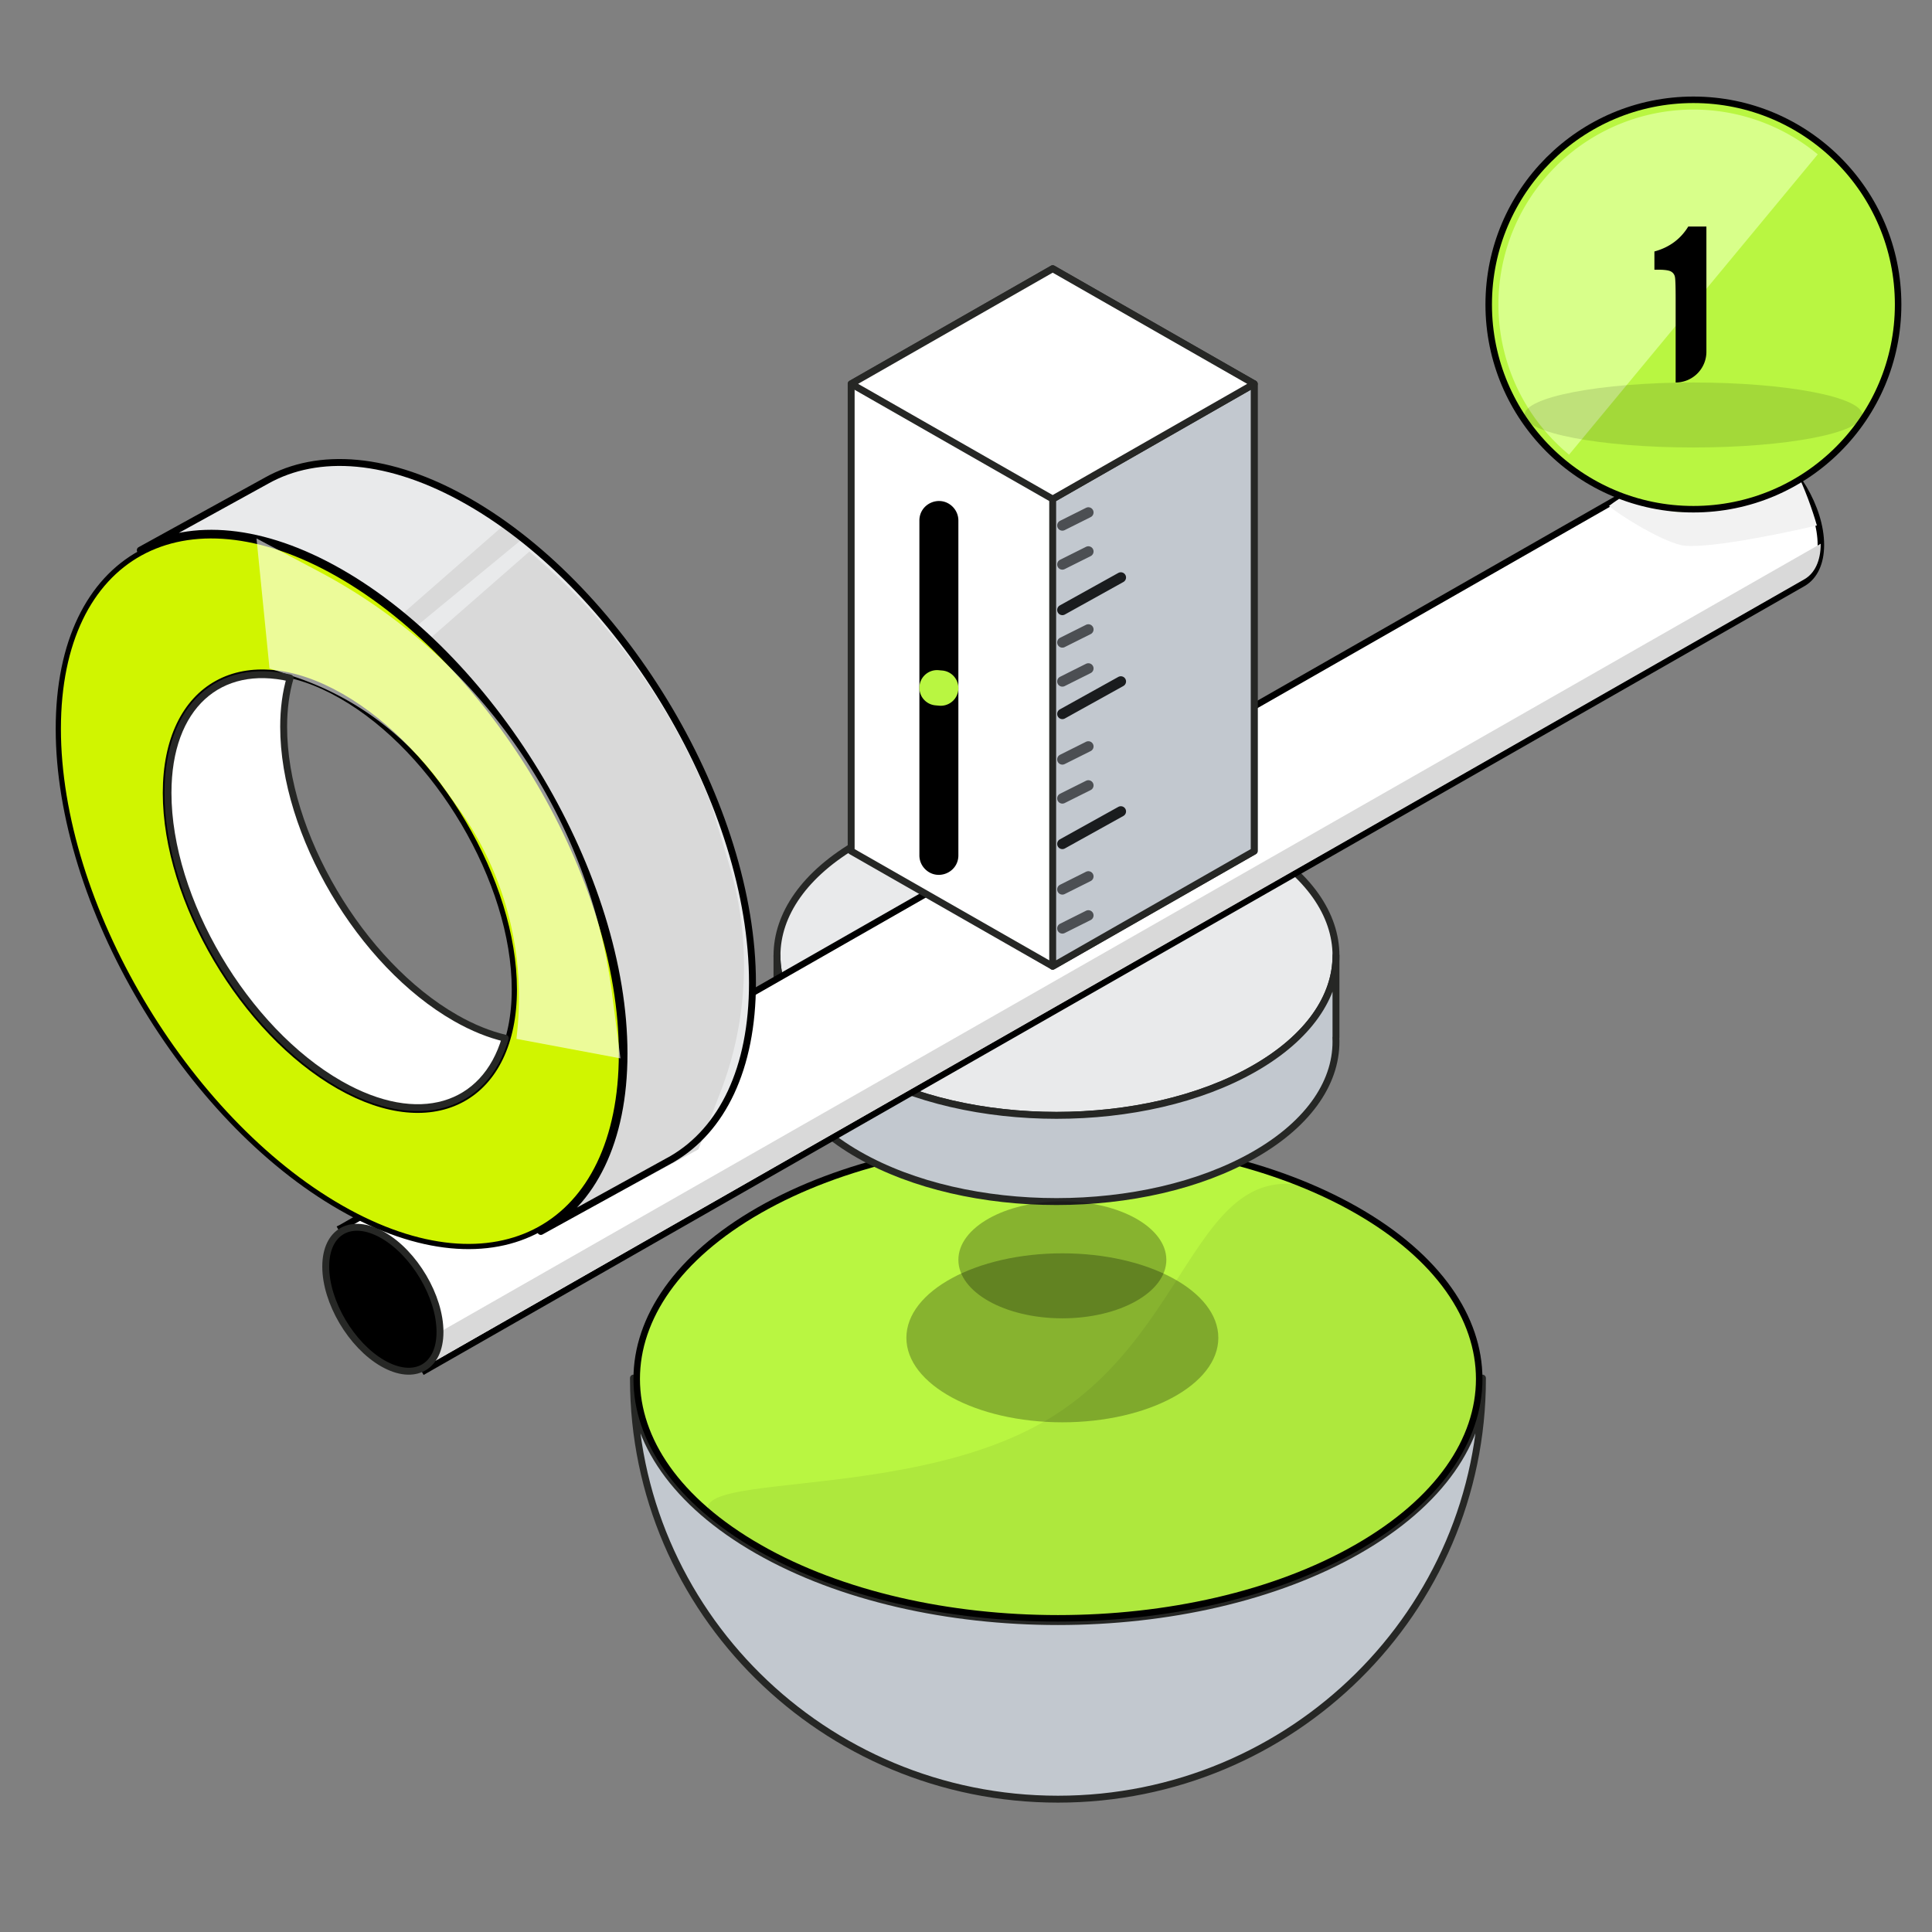 <svg xmlns="http://www.w3.org/2000/svg" width="160" height="160" fill="none" viewBox="0 0 160 160"><rect x="0" y="0" width="160" height="160" fill="#808080" stroke="none"/><path fill="#C2C8CF" fill-rule="evenodd" d="M52.46 114.127c-.034 5.167 3.397 10.342 10.291 14.282 13.722 7.843 36.004 7.843 49.727 0 6.894-3.94 10.324-9.115 10.292-14.282v.073c0 19.207-15.753 34.8-35.156 34.8S52.46 133.407 52.46 114.2z" clip-rule="evenodd"/><path stroke="#262725" stroke-linecap="round" stroke-linejoin="round" stroke-width="0.572" d="M52.46 114.127c-.034 5.167 3.397 10.342 10.291 14.282 13.722 7.843 36.004 7.843 49.727 0 6.894-3.94 10.324-9.115 10.292-14.282v.073c0 19.207-15.753 34.8-35.156 34.8S52.46 133.407 52.46 114.2z" clip-rule="evenodd"/><path fill="#B9F641" stroke="#000" stroke-width="0.538" d="M62.885 100.223c6.81-3.892 15.763-5.846 24.73-5.846 8.966 0 17.919 1.954 24.73 5.846 6.812 3.894 10.156 8.964 10.156 13.977s-3.344 10.082-10.156 13.976c-6.811 3.893-15.764 5.847-24.73 5.847s-17.92-1.954-24.73-5.847l-.134.234.134-.234c-6.813-3.894-10.156-8.963-10.156-13.976s3.343-10.083 10.156-13.977Z"/><path fill="#000" fill-opacity="0.06" fill-rule="evenodd" d="M86.366 117.789c13.722-7.843 12.39-25.642 26.112-17.8 13.722 7.843 13.722 20.578 0 28.42-13.723 7.843-36.004 7.843-49.727 0-13.722-7.842 9.892-2.777 23.615-10.62" clip-rule="evenodd"/><path fill="#E9EAEB" fill-rule="evenodd" d="M71.123 69.783c9.035-5.164 23.706-5.164 32.741 0s9.035 13.549 0 18.712-23.706 5.164-32.741 0-9.035-13.548 0-18.712" clip-rule="evenodd"/><path stroke="#262725" stroke-linecap="round" stroke-linejoin="round" stroke-width="0.572" d="M71.123 69.783c9.035-5.164 23.706-5.164 32.741 0s9.035 13.549 0 18.712-23.706 5.164-32.741 0-9.035-13.548 0-18.712" clip-rule="evenodd"/><path fill="#C2C8CF" fill-rule="evenodd" d="M110.64 85.915h-.009c.168 3.508-2.088 7.046-6.767 9.72-9.036 5.164-23.706 5.164-32.742 0-4.679-2.674-6.935-6.212-6.767-9.72h-.01V79.14c0 3.387 2.26 6.774 6.777 9.356 9.036 5.164 23.706 5.164 32.742 0 4.517-2.582 6.776-5.969 6.776-9.356z" clip-rule="evenodd"/><path stroke="#262725" stroke-linecap="round" stroke-linejoin="round" stroke-width="0.572" d="M110.64 85.915h-.009c.168 3.508-2.088 7.046-6.767 9.72-9.036 5.164-23.706 5.164-32.742 0-4.679-2.674-6.935-6.212-6.767-9.72h-.01V79.14c0 3.387 2.26 6.774 6.777 9.356 9.036 5.164 23.706 5.164 32.742 0 4.517-2.582 6.776-5.969 6.776-9.356z" clip-rule="evenodd"/><path fill="#fff" stroke="#000" stroke-width="0.538" d="m28.25 101.687.26.471c.745-.399 1.816-.349 3.063.364 1.256.718 2.408 1.95 3.247 3.371s1.349 3.004 1.349 4.41c0 1.372-.482 2.274-1.195 2.696l-.051.03-.004.002.264.469.063-.036 114.081-65.17.003-.002c.936-.55 1.468-1.67 1.468-3.165 0-1.526-.55-3.203-1.424-4.684-.874-1.48-2.088-2.79-3.443-3.565-1.361-.777-2.656-.892-3.625-.348l-.002.001-114.048 65.153z"/><path fill="#D9D9D9" d="M150.785 45.029c0 1.436-.508 2.448-1.334 2.932L35.109 113.234l-.056.032.056-.032c.822-.486 1.33-1.497 1.33-2.93z"/><path fill="#000" fill-rule="evenodd" d="M31.707 102.288c2.611 1.493 4.731 5.084 4.731 8.015s-2.12 4.099-4.731 2.607c-2.611-1.493-4.731-5.084-4.731-8.015s2.12-4.099 4.731-2.607" clip-rule="evenodd"/><path stroke="#262725" stroke-linecap="round" stroke-linejoin="round" stroke-width="0.572" d="M31.707 102.288c2.611 1.493 4.731 5.084 4.731 8.015s-2.12 4.099-4.731 2.607c-2.611-1.493-4.731-5.084-4.731-8.015s2.12-4.099 4.731-2.607" clip-rule="evenodd"/><path fill="#E9EAEB" fill-rule="evenodd" d="m11.62 45.563 10.454-5.76c4.265-2.392 10.178-2.006 16.71 1.727 12.988 7.423 23.533 25.285 23.533 39.864 0 7.14-2.53 12.176-6.638 14.585l-10.89 6.004c4.256-2.348 6.89-7.443 6.89-14.73 0-14.578-10.544-32.44-23.532-39.863-6.438-3.68-12.276-4.107-16.528-1.827" clip-rule="evenodd"/><path fill="#D9D9D9" d="m41.695 43.517-8.611 7.535 1.076 1.076 9.15-7.535zm2.153 2.153-8.611 7.535 9.149 16.684.538 32.292 12.917-6.996 1.836-4.775a29.06 29.06 0 0 0 .74-18.69l-1.5-5.06-.245-.601a52.74 52.74 0 0 0-13.648-19.337z"/><path stroke="#000" stroke-linecap="round" stroke-linejoin="round" stroke-width="0.572" d="m11.62 45.563 10.454-5.76c4.265-2.392 10.178-2.006 16.71 1.727 12.988 7.423 23.533 25.285 23.533 39.864 0 7.14-2.53 12.176-6.638 14.585l-10.89 6.004c4.256-2.348 6.89-7.443 6.89-14.73 0-14.578-10.544-32.44-23.532-39.863-6.438-3.68-12.276-4.107-16.528-1.827" clip-rule="evenodd"/><path fill="#D0F500" stroke="#000" stroke-width="0.431" d="M28.04 47.577c6.454 3.69 12.313 9.98 16.558 17.171 4.246 7.192 6.866 15.264 6.866 22.506 0 7.24-2.617 12.247-6.784 14.544-4.17 2.297-9.97 1.923-16.427-1.767-6.454-3.689-12.313-9.98-16.558-17.171-4.246-7.192-6.866-15.264-6.866-22.505s2.616-12.248 6.784-14.544c4.17-2.298 9.97-1.923 16.427 1.766ZM42.596 81.94c0-4.457-1.61-9.4-4.201-13.788-2.59-4.389-6.174-8.243-10.142-10.51-3.966-2.267-7.608-2.54-10.274-1.072-2.668 1.47-4.282 4.643-4.282 9.1s1.61 9.4 4.2 13.788c2.592 4.389 6.175 8.243 10.143 10.51 3.966 2.267 7.608 2.54 10.273 1.072 2.669-1.47 4.283-4.643 4.283-9.1Z"/><path fill="#fff" fill-opacity="0.6" d="m50.69 82.31.693 5.34-8.611-1.615.077-.772a26.9 26.9 0 0 0-4.792-18.196l-.668-.946-.702-.983A24.76 24.76 0 0 0 24.37 56.04l-2.05-.684-1.077-10.764 5.24 2.78A46.29 46.29 0 0 1 50.692 82.31"/><path fill="#fff" fill-rule="evenodd" d="M41.847 85.98c-1.688 5.743-7.186 7.523-13.7 3.8-7.856-4.49-14.234-15.294-14.234-24.112 0-7.21 4.263-10.873 10.112-9.516-.348 1.185-.534 2.536-.534 4.042 0 8.818 6.378 19.622 14.234 24.112 1.433.819 2.817 1.371 4.122 1.674" clip-rule="evenodd"/><path stroke="#262725" stroke-linecap="round" stroke-linejoin="round" stroke-width="0.572" d="M41.847 85.98c-1.688 5.743-7.186 7.523-13.7 3.8-7.856-4.49-14.234-15.294-14.234-24.112 0-7.21 4.263-10.873 10.112-9.516-.348 1.185-.534 2.536-.534 4.042 0 8.818 6.378 19.622 14.234 24.112 1.433.819 2.817 1.371 4.122 1.674" clip-rule="evenodd"/><path fill="#fff" fill-rule="evenodd" d="m87.18 22.252-16.69 9.537v38.695l16.688 9.538 16.688-9.538V31.79z" clip-rule="evenodd"/><path stroke="#262725" stroke-linecap="round" stroke-linejoin="round" stroke-width="0.572" d="m87.18 22.252-16.69 9.537v38.695l16.688 9.538 16.688-9.538V31.79z" clip-rule="evenodd"/><path fill="#C2C8CF" fill-rule="evenodd" d="m103.868 31.79-16.689 9.537V80.02l16.689-9.537z" clip-rule="evenodd"/><path stroke="#262725" stroke-linecap="round" stroke-linejoin="round" stroke-width="0.572" d="m103.868 31.79-16.689 9.537V80.02l16.689-9.537z" clip-rule="evenodd"/><path fill="#fff" fill-rule="evenodd" d="m87.18 22.252-16.69 9.537 16.688 9.538 16.688-9.538z" clip-rule="evenodd"/><path stroke="#262725" stroke-linecap="round" stroke-linejoin="round" stroke-width="0.572" d="m87.18 22.252-16.69 9.537 16.688 9.538 16.688-9.538z" clip-rule="evenodd"/><path stroke="#1A1C1E" stroke-linecap="round" stroke-width="0.861" d="m87.98 50.514 4.844-2.691M87.98 59.125l4.844-2.69M87.98 69.889l4.844-2.691"/><path stroke="#1A1C1E" stroke-linecap="round" stroke-width="0.861" d="m87.98 73.657 2.153-1.077m-2.153-9.688 2.153-1.076m-2.153-8.611 2.153-1.077m-2.153-8.611 2.153-1.077M87.98 76.886l2.153-1.077m-2.153-9.688 2.153-1.076m-2.153-8.611 2.153-1.077m-2.153-8.611 2.153-1.076" opacity="0.7"/><path fill="#000" d="M76.14 43.11c0-1.439 1.74-2.16 2.756-1.142.303.302.473.713.473 1.141v27.726c0 1.438-1.74 2.159-2.756 1.141a1.6 1.6 0 0 1-.473-1.141z"/><path fill="#B9F641" d="M76.14 56.958c0-.86.738-1.533 1.594-1.456l.306.028a1.462 1.462 0 0 1-.265 2.912l-.306-.028a1.46 1.46 0 0 1-1.33-1.456"/><ellipse cx="87.98" cy="110.792" fill="#000" fill-opacity="0.27" rx="12.917" ry="6.997"/><ellipse cx="87.98" cy="104.334" fill="#000" fill-opacity="0.27" rx="8.611" ry="4.844"/><path fill="#F2F2F2" d="M139.164 45.132c-1.722-.43-4.844-2.333-5.92-3.23 4.304-3.228 11.191-4.95 12.915-5.381h.001c1.723-.43 3.589 4.485 4.306 6.996-3.05.718-9.58 2.045-11.302 1.615"/><path fill="#B9F641" fill-opacity="0.19" d="M139.164 42.44c-1.213 0-3.566-1.06-4.306-1.614 2.961-1.993 8.773-2.409 9.957-2.675 1.184-.265 3.005-1.028 3.498.522.539 2.691-8.073 3.767-9.149 3.767"/><circle cx="140.241" cy="25.218" r="16.953" fill="#B9F641" stroke="#000" stroke-width="0.538"/><path fill="#D8FF8A" d="M150.539 12.783a16.15 16.15 0 0 0-22.734 2.137 16.14 16.14 0 0 0-3.64 11.81 16.14 16.14 0 0 0 5.777 10.924l10.298-12.436z"/><ellipse cx="140.24" cy="34.368" fill="#000" fill-opacity="0.12" rx="13.993" ry="2.691"/><path fill="#000" d="M141.317 18.76v10.37a2.547 2.547 0 0 1-2.547 2.547v-6.925q0-1.5-.057-1.804a.64.64 0 0 0-.315-.454q-.252-.16-1.135-.16h-.252v-1.508q1.848-.503 2.805-2.066z"/></svg>